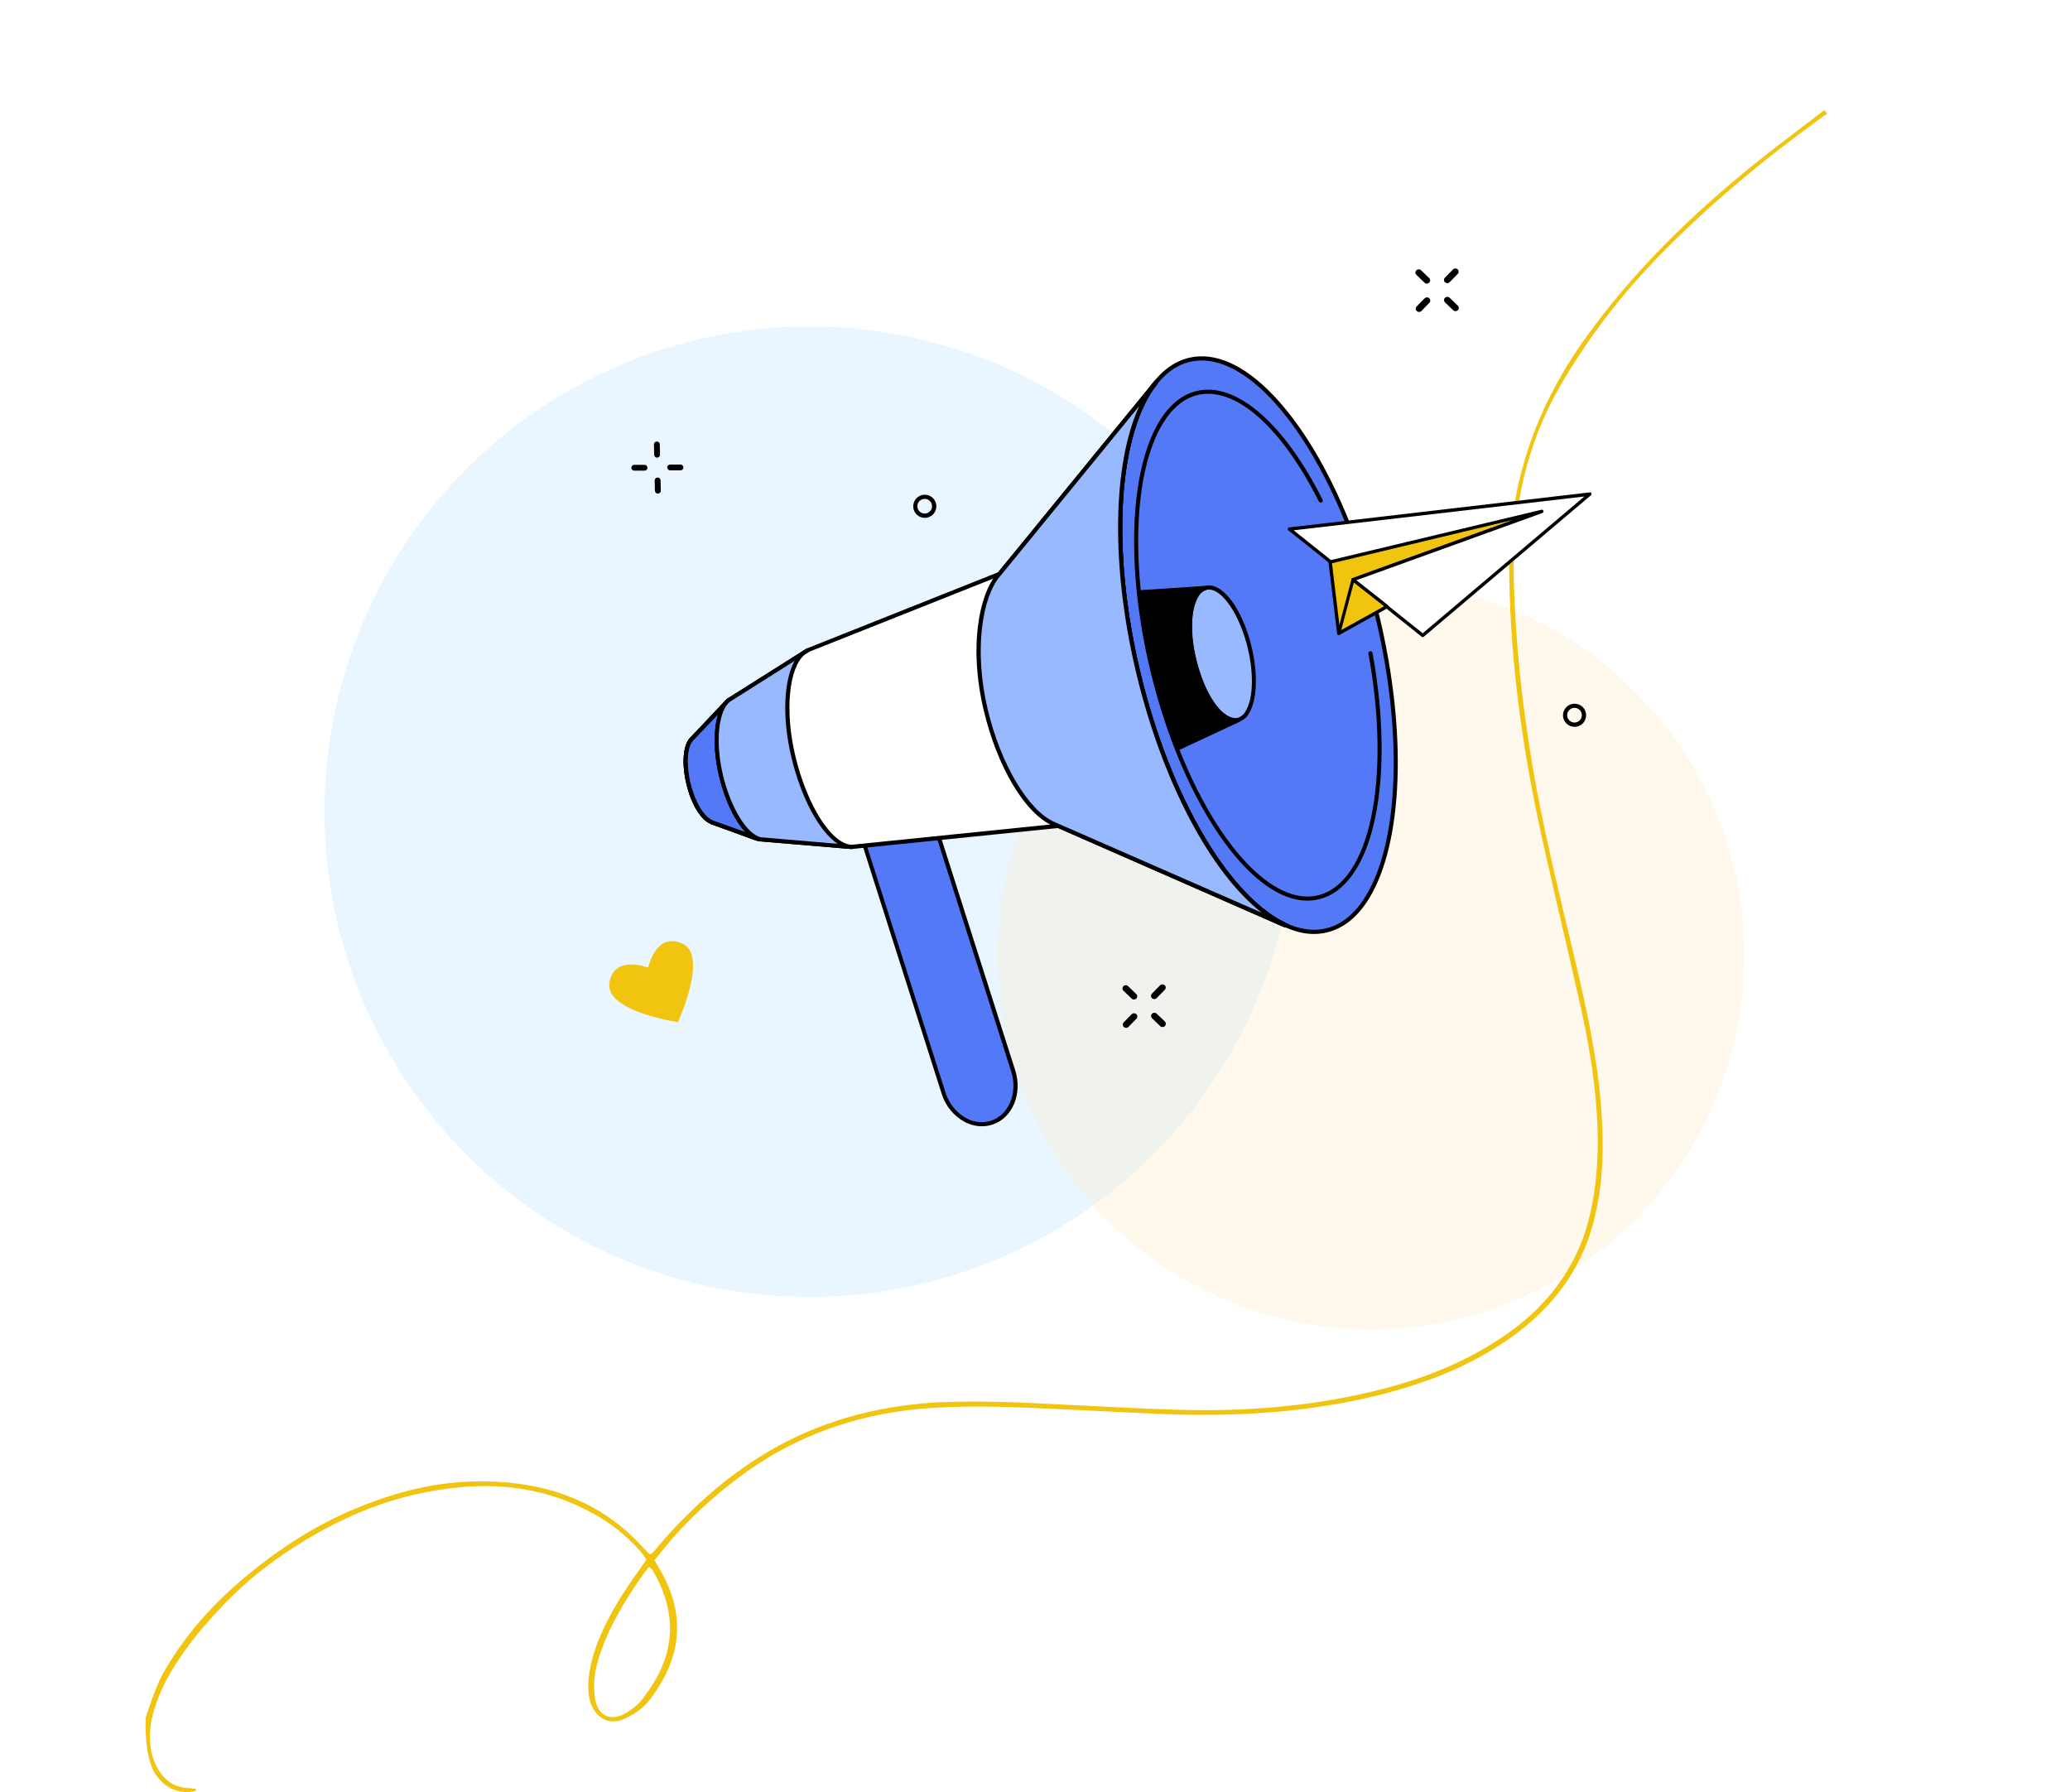 <svg width="640" height="554" viewBox="0 0 640 554" fill="none" xmlns="http://www.w3.org/2000/svg">
<g filter="url(#filter0_f_1699_32235)">
<circle cx="250.348" cy="250.937" r="150" fill="#B5E0FF" fill-opacity="0.3"/>
</g>
<g filter="url(#filter1_f_1699_32235)">
<circle cx="423.848" cy="295.437" r="115.5" fill="#FFE7C3" fill-opacity="0.3"/>
</g>
<path d="M565 35.169C564.317 35.558 563.634 35.948 562.951 36.532C545.422 49.191 529.031 62.824 514.234 77.82C501.713 90.479 491.241 104.112 482.591 118.914C471.663 137.805 467.566 157.865 468.021 178.704C468.476 197.985 470.525 217.071 473.712 236.157C477.127 256.412 482.135 276.472 486.916 296.532C490.558 311.918 493.973 327.498 495.111 343.273C495.794 353.985 495.794 364.697 493.29 375.213C489.192 394.105 477.355 408.322 458.687 418.839C448.443 424.682 437.288 428.577 425.45 431.498C406.1 436.172 386.294 437.73 366.261 437.341C351.692 436.951 336.894 435.978 322.325 435.393C309.576 434.809 296.6 434.419 283.852 435.588C264.046 437.536 246.517 443.963 231.264 454.674C223.069 460.517 215.784 466.944 209.182 474.15C206.678 476.876 204.629 479.603 202.353 482.33C203.036 483.498 203.491 484.277 203.946 485.056C211.914 498.494 211.004 511.738 201.67 524.397C199.849 527.124 197.345 529.266 194.157 530.824C189.832 533.356 185.734 532.187 183.458 528.292C182.092 525.955 181.864 523.423 181.864 520.697C182.092 516.022 183.23 511.543 185.051 507.064C188.239 499.079 193.019 491.678 198.255 484.472C198.71 483.693 199.393 482.914 199.849 482.135C199.166 481.161 198.71 480.382 198.028 479.603C193.702 474.734 188.466 470.449 182.32 467.333C168.888 460.127 154.319 458.18 139.066 460.127C119.716 462.464 103.097 470.06 88.072 480.187C80.56 485.251 73.73 491.094 67.811 497.521C61.21 504.532 55.291 511.933 50.965 520.307C48.689 524.981 46.868 529.85 46.412 534.914C46.185 538.809 46.64 542.704 48.461 546.21C50.51 550.105 53.697 552.831 59.161 552.831C59.616 552.831 60.071 553.026 60.527 553.026C60.527 553.221 60.527 553.416 60.527 553.61C59.616 553.805 58.933 554 58.023 554C53.469 554 50.51 551.858 48.234 548.742C44.364 543.288 45.047 531.019 45.047 531.019C45.047 531.019 47.778 522.255 50.055 517.97C56.884 505.7 66.218 495.184 77.6 486.03C86.479 478.824 96.268 472.397 107.195 467.528C119.716 462.075 132.692 458.18 147.034 457.985C167.978 457.595 185.507 463.828 198.483 478.045C199.166 478.824 200.076 479.603 200.987 480.577C201.67 479.993 202.125 479.798 202.353 479.408C207.134 473.566 212.597 467.918 218.516 462.659C225.346 456.622 232.63 451.363 240.826 446.884C256.306 438.509 273.38 434.225 291.592 433.446C302.747 433.056 313.674 433.446 324.829 434.03C337.577 434.614 350.326 435.393 363.074 435.783C380.603 436.367 398.132 435.393 415.434 432.082C432.735 428.772 449.126 423.513 463.24 414.165C475.761 406.18 484.639 395.663 489.42 382.809C492.607 373.85 493.745 364.697 493.973 355.348C494.201 340.547 491.924 325.745 488.737 311.333C484.867 294.195 480.769 277.056 476.899 259.723C470.98 233.041 467.11 206.165 466.655 179.094C465.972 152.607 473.485 128.067 489.648 105.281C504.445 84.442 522.885 66.33 543.601 49.775C550.43 44.322 557.26 39.258 564.089 34C564.317 34.389 564.545 34.779 565 35.169ZM199.621 485.64C194.613 492.652 190.06 499.858 186.873 507.648C185.279 511.738 183.913 515.828 183.686 520.112C183.686 522.255 183.686 524.592 184.368 526.734C185.734 531.019 189.604 531.993 193.702 529.461C195.979 528.097 198.028 526.345 199.393 524.202C208.727 511.933 209.638 499.273 202.125 486.03C201.898 485.64 201.67 485.251 201.442 485.056C201.215 484.861 200.987 484.667 200.532 484.472C200.304 484.861 200.076 485.251 199.621 485.64Z" fill="#F1C40F"/>
<g clip-path="url(#clip0_1699_32235)">
<path d="M306.587 347.075C300.618 348.994 293.953 344.858 291.723 337.852L264.084 251.131L285.594 244.205L313.282 331.08C315.488 338.025 312.5 345.167 306.587 347.075Z" fill="#5479F7"/>
<path d="M303.586 348.18C301.746 348.169 299.936 347.716 298.307 346.859C294.846 344.987 292.262 341.821 291.119 338.05L263.479 251.323C263.452 251.243 263.441 251.159 263.447 251.076C263.453 250.992 263.476 250.91 263.515 250.836C263.553 250.761 263.607 250.695 263.672 250.642C263.737 250.589 263.812 250.55 263.892 250.526L285.402 243.6C285.481 243.574 285.564 243.563 285.646 243.57C285.729 243.576 285.809 243.599 285.883 243.637C286.033 243.714 286.148 243.847 286.203 244.008L313.885 330.889C316.195 338.142 313.004 345.704 306.777 347.68C305.746 348.012 304.669 348.181 303.586 348.18ZM264.859 251.557L292.301 337.673C293.345 341.12 295.702 344.017 298.862 345.735C300.001 346.35 301.251 346.732 302.539 346.86C303.827 346.987 305.127 346.856 306.364 346.476C311.908 344.686 314.742 337.871 312.647 331.29L285.187 245.008L264.859 251.557Z" fill="black"/>
<path d="M308.971 177.442L249.725 200.999L225.086 216.543L214.029 228.272L213.949 228.365C211.855 230.352 211.374 236.013 212.877 242.26C214.38 248.508 217.374 253.212 220.121 254.125H220.029L234.443 259.385L263.234 261.798L327.222 255.273L397.204 285.905L397.721 286.047C380.135 278.12 361.422 247.403 351.997 208.16C342.572 168.917 345.32 133.193 357.375 118.205L309.605 176.664L308.971 177.442Z" fill="white"/>
<path d="M410.144 287.651C430.515 282.723 437.52 239.248 425.79 190.547C414.061 141.845 388.038 106.359 367.667 111.287C347.295 116.214 340.29 159.689 352.02 208.391C363.75 257.093 389.773 292.579 410.144 287.651Z" fill="#5479F7"/>
<path d="M406.27 288.732C397.117 288.732 386.965 281.658 377.258 268.361C366.238 253.292 357.041 231.97 351.386 208.333C342.763 172.529 344.05 138.286 354.589 121.1C358.119 115.353 362.499 111.84 367.611 110.606C375.619 108.717 384.625 112.711 393.667 122.168C402.414 131.317 410.551 144.848 417.192 161.293C417.255 161.451 417.253 161.626 417.186 161.782C417.153 161.859 417.106 161.929 417.046 161.988C416.986 162.046 416.915 162.092 416.837 162.124C416.681 162.187 416.505 162.185 416.35 162.118C416.195 162.052 416.072 161.926 416.009 161.769C402.494 128.298 383.165 108.235 367.907 111.853C363.133 112.982 359.018 116.316 355.674 121.767C345.3 138.675 344.099 172.535 352.624 208.024C363.515 253.409 386.885 287.43 406.276 287.43C407.521 287.435 408.762 287.292 409.972 287.004C414.746 285.874 418.861 282.54 422.206 277.09C432.579 260.181 433.774 226.321 425.255 190.826C423.499 183.485 421.352 176.244 418.824 169.133C418.793 169.055 418.779 168.97 418.782 168.886C418.785 168.801 418.805 168.718 418.841 168.641C418.878 168.565 418.929 168.497 418.993 168.441C419.057 168.386 419.132 168.344 419.212 168.318C419.29 168.287 419.374 168.273 419.458 168.275C419.542 168.278 419.625 168.298 419.701 168.333C419.778 168.369 419.846 168.42 419.901 168.484C419.957 168.547 419.999 168.621 420.025 168.701C422.566 175.857 424.725 183.144 426.493 190.529C435.086 226.334 433.829 260.576 423.29 277.756C419.76 283.503 415.381 287.016 410.268 288.251C408.959 288.568 407.617 288.73 406.27 288.732Z" fill="black"/>
<path d="M404.251 278.429C396.139 278.429 387.152 272.17 378.552 260.416C368.808 247.088 360.689 228.235 355.656 207.327C348.055 175.665 349.17 145.379 358.502 130.162C361.625 125.063 365.512 121.933 370.058 120.859C382.181 117.983 397.069 130.86 408.902 154.46C408.978 154.611 408.991 154.787 408.938 154.948C408.884 155.109 408.77 155.242 408.619 155.318C408.467 155.394 408.292 155.407 408.132 155.354C407.971 155.3 407.838 155.185 407.762 155.034C396.207 131.99 381.891 119.365 370.348 122.1C366.147 123.094 362.525 126.032 359.586 130.829C350.427 145.756 349.367 175.658 356.895 207.012C366.498 247.107 387.133 277.151 404.239 277.158C405.33 277.159 406.417 277.033 407.479 276.781C423.495 272.991 430.19 240.89 423.094 202.086C423.076 202.003 423.076 201.918 423.092 201.835C423.109 201.752 423.142 201.674 423.19 201.604C423.238 201.535 423.299 201.476 423.371 201.431C423.442 201.387 423.522 201.357 423.605 201.345C423.688 201.326 423.774 201.325 423.857 201.341C423.941 201.357 424.02 201.39 424.09 201.438C424.16 201.486 424.219 201.548 424.264 201.62C424.309 201.693 424.338 201.773 424.351 201.857C427.806 220.778 428.096 238.896 425.17 252.854C422.17 267.12 415.992 276.053 407.769 277.997C406.617 278.278 405.436 278.423 404.251 278.429Z" fill="black"/>
<path d="M382.709 222.582C387.425 221.441 389.046 211.374 386.33 200.096C383.613 188.817 377.588 180.599 372.873 181.74C368.157 182.881 366.536 192.948 369.252 204.226C371.969 215.505 377.994 223.723 382.709 222.582Z" fill="#99B9FF"/>
<path d="M381.83 223.303C376.902 223.303 371.278 215.339 368.629 204.314C366.615 195.906 366.929 187.832 369.43 183.745C369.777 183.103 370.251 182.537 370.821 182.082C371.391 181.627 372.047 181.292 372.75 181.097C377.887 179.862 384.14 188.165 386.967 199.968C388.987 208.376 388.673 216.45 386.166 220.537C385.819 221.18 385.346 221.746 384.776 222.201C384.205 222.656 383.549 222.991 382.846 223.185C382.513 223.264 382.172 223.304 381.83 223.303ZM373.785 182.251C373.536 182.252 373.288 182.281 373.046 182.337C372.507 182.498 372.006 182.765 371.571 183.122C371.136 183.48 370.777 183.92 370.514 184.418C368.179 188.227 367.927 195.918 369.898 204.018C372.331 214.148 377.641 222.025 381.848 222.025C382.097 222.026 382.345 221.999 382.587 221.944C383.126 221.784 383.626 221.518 384.06 221.161C384.494 220.803 384.852 220.362 385.113 219.864C387.454 216.055 387.706 208.364 385.76 200.264C383.302 190.134 377.992 182.251 373.785 182.251Z" fill="black"/>
<path d="M397.709 286.744C397.652 286.75 397.594 286.75 397.536 286.744L397.025 286.602H396.939L327.111 255.971L263.283 262.478H263.166L234.375 260.064L234.209 260.027L219.795 254.767C219.71 254.733 219.633 254.683 219.567 254.619C216.622 253.385 213.715 248.545 212.243 242.433C210.697 235.97 211.19 230.161 213.475 227.951L213.53 227.883H213.561L224.618 216.154C224.654 216.114 224.696 216.079 224.741 216.049L249.38 200.505C249.412 200.481 249.447 200.462 249.485 200.45L308.595 176.911L356.869 117.828C356.92 117.761 356.984 117.705 357.058 117.664C357.131 117.623 357.212 117.597 357.296 117.588C357.38 117.58 357.464 117.588 357.544 117.614C357.625 117.639 357.699 117.68 357.763 117.736C357.895 117.843 357.981 117.998 358.003 118.168C358.015 118.252 358.01 118.337 357.987 118.419C357.965 118.501 357.926 118.577 357.873 118.643C352.046 125.884 348.283 138.508 347.272 154.182C346.219 170.479 348.067 189.11 352.619 208.049C357.171 226.988 363.99 244.471 372.33 258.564C380.338 272.114 389.473 281.682 397.968 285.51C398.131 285.544 398.274 285.642 398.365 285.782C398.457 285.922 398.489 286.093 398.454 286.257C398.42 286.42 398.322 286.564 398.182 286.655C398.043 286.747 397.872 286.779 397.709 286.744ZM327.21 254.681C327.297 254.681 327.383 254.7 327.462 254.736L390.114 282.152C374.357 269.873 359.395 241.785 351.369 208.351C343.398 175.158 343.934 143.57 352.249 125.483L309.463 177.85C309.393 177.931 309.304 177.994 309.205 178.035L250.015 201.555L225.486 217.025L214.399 228.754L214.343 228.815C212.421 230.636 212.046 236.223 213.45 242.094C214.836 247.853 217.707 252.65 220.275 253.502C220.364 253.532 220.446 253.58 220.515 253.644L234.535 258.761L263.185 261.169L327.117 254.65L327.21 254.681Z" fill="black"/>
<path d="M309.111 177.269L357.349 118.217C345.294 133.205 342.565 168.966 351.971 208.172C361.377 247.378 380.109 278.133 397.696 286.059L397.178 285.917L327.326 255.372L325.706 254.644C317.593 251.045 308.988 237.18 304.762 219.42C300.45 201.196 302.914 184.708 308.501 177.954L309.111 177.269Z" fill="#99B9FF"/>
<path d="M397.709 286.744C397.651 286.75 397.594 286.75 397.536 286.744L397.025 286.602H396.939L327.074 255.952L325.454 255.261C316.873 251.452 308.311 237.124 304.147 219.599C299.416 199.69 302.835 183.862 308.022 177.578L308.638 176.862L356.869 117.834C356.92 117.767 356.984 117.711 357.058 117.67C357.131 117.629 357.212 117.603 357.296 117.594C357.379 117.585 357.464 117.594 357.544 117.619C357.624 117.645 357.699 117.686 357.762 117.741C357.895 117.849 357.981 118.004 358.002 118.174C358.015 118.257 358.009 118.343 357.987 118.425C357.965 118.506 357.926 118.583 357.873 118.649C352.046 125.89 348.282 138.514 347.272 154.188C346.219 170.485 348.067 189.116 352.619 208.055C357.171 226.994 363.99 244.476 372.33 258.57C380.338 272.12 389.473 281.688 397.967 285.516C398.131 285.55 398.274 285.648 398.365 285.788C398.456 285.928 398.488 286.099 398.454 286.263C398.42 286.426 398.322 286.57 398.182 286.661C398.042 286.753 397.872 286.785 397.709 286.75V286.744ZM352.249 125.495L309.605 177.683L308.989 178.399C303.845 184.634 300.981 200.684 305.379 219.308C309.395 236.192 317.853 250.495 325.959 254.088L327.573 254.792L390.107 282.157C374.351 269.879 359.388 241.791 351.362 208.357C343.397 175.158 343.933 143.57 352.249 125.483V125.495Z" fill="black"/>
<path d="M233.654 259.78C233.579 259.78 233.504 259.767 233.433 259.743L219.795 254.767C219.71 254.733 219.633 254.682 219.567 254.619C216.622 253.384 213.715 248.545 212.243 242.433C210.697 235.97 211.19 230.161 213.475 227.951L213.53 227.883H213.561L224.618 216.154C224.733 216.031 224.893 215.958 225.061 215.952C225.23 215.946 225.394 216.008 225.517 216.123C225.641 216.239 225.713 216.398 225.719 216.568C225.725 216.737 225.663 216.901 225.548 217.025L214.46 228.834L214.405 228.896C212.483 230.717 212.107 236.303 213.512 242.174C214.898 247.934 217.768 252.73 220.337 253.582C220.426 253.612 220.508 253.66 220.577 253.724L233.901 258.588C234.064 258.617 234.209 258.71 234.305 258.846C234.4 258.982 234.438 259.15 234.409 259.314C234.38 259.477 234.288 259.623 234.152 259.719C234.017 259.814 233.849 259.852 233.685 259.823L233.654 259.78Z" fill="black"/>
<path d="M234.579 259.379C230.101 257.922 225.339 249.884 222.912 239.81C220.35 229.136 221.619 219.062 225.469 216.321L214.018 228.291L213.937 228.383C211.843 230.371 211.363 236.032 212.866 242.279C214.369 248.526 217.362 253.23 220.11 254.144H220.017L234.579 259.379Z" fill="#5479F7"/>
<path d="M234.578 260.014C234.512 260.013 234.445 260.003 234.381 259.983L234.042 259.86L219.801 254.767C219.713 254.736 219.633 254.685 219.567 254.619C216.622 253.384 213.715 248.545 212.243 242.433C210.697 235.97 211.19 230.161 213.475 227.951L213.53 227.883H213.561L223.602 217.389C224.012 216.789 224.52 216.263 225.105 215.833C225.168 215.778 225.241 215.737 225.32 215.71C225.399 215.684 225.483 215.673 225.566 215.679C225.649 215.685 225.731 215.708 225.805 215.745C225.88 215.783 225.946 215.835 226.001 215.898C226.055 215.961 226.097 216.034 226.123 216.114C226.15 216.193 226.16 216.277 226.154 216.36C226.148 216.444 226.126 216.525 226.088 216.6C226.051 216.675 225.999 216.741 225.936 216.796L224.526 218.222C221.908 222.086 221.415 230.828 223.534 239.661C225.85 249.304 230.31 257.026 234.48 258.662L234.794 258.773C234.957 258.802 235.103 258.895 235.198 259.031C235.293 259.167 235.331 259.335 235.302 259.499C235.274 259.663 235.181 259.808 235.045 259.904C234.91 259.999 234.742 260.037 234.578 260.008V260.014ZM220.546 253.681L230.402 257.199C227.113 253.693 224.107 247.44 222.314 239.958C220.577 232.723 220.546 225.673 221.975 220.907L214.448 228.79L214.393 228.852C212.471 230.673 212.095 236.26 213.499 242.131C214.885 247.89 217.756 252.687 220.325 253.539C220.407 253.571 220.482 253.619 220.546 253.681Z" fill="black"/>
<path d="M262.169 261.755L263.401 261.811C256.699 261.564 249.017 249.464 245.303 233.964C241.509 218.173 243.572 203.851 249.726 200.999L248.9 201.518L225.536 216.271C221.631 218.944 220.337 229.075 222.912 239.81C225.376 250.168 230.501 258.329 235.078 259.465L262.169 261.755Z" fill="#99B9FF"/>
<path d="M263.401 262.447H263.284L262.144 262.391L235.041 260.101H234.948C230.07 258.922 224.877 250.65 222.315 239.977C219.703 229.093 220.941 218.679 225.191 215.765L248.112 201.296C248.53 200.956 248.987 200.668 249.473 200.437C249.621 200.371 249.789 200.362 249.943 200.414C250.097 200.465 250.226 200.573 250.305 200.715C250.385 200.857 250.406 201.025 250.364 201.182C250.321 201.339 250.218 201.473 250.077 201.555L248.808 202.357C243.911 206.395 242.574 219.858 245.931 233.84C249.627 249.137 257.081 260.866 263.358 261.194H263.444C263.612 261.198 263.772 261.269 263.888 261.391C264.004 261.513 264.067 261.676 264.063 261.845C264.059 262.014 263.988 262.174 263.866 262.29C263.744 262.406 263.581 262.469 263.413 262.465L263.401 262.447ZM235.183 258.836L258.972 260.848C253.329 257.058 247.755 246.915 244.681 234.112C241.761 221.945 242.309 210.413 245.648 204.327L225.875 216.815C222.111 219.389 221.077 229.433 223.534 239.656C225.943 249.705 230.834 257.731 235.183 258.836Z" fill="black"/>
<path d="M372.897 181.72C368.172 182.838 366.343 192.937 369.25 204.166C374.129 222.994 381.742 222.797 382.654 222.685C382.654 222.685 382.654 222.685 382.654 222.716L364.174 231.322C358.138 215.833 354.202 199.603 352.471 183.066L372.891 181.708L372.897 181.72Z" fill="black"/>
<path d="M363.855 232.198L363.608 231.581C357.548 216.036 353.591 199.749 351.843 183.152L351.775 182.498L372.854 181.097L373.045 182.331C372.481 182.499 371.958 182.78 371.507 183.158C371.055 183.536 370.686 184.003 370.421 184.529C368.08 188.418 367.859 196.258 369.867 203.999C374.616 222.346 381.786 222.142 382.587 222.056L383.123 222L383.425 223.049L382.932 223.296L363.855 232.198ZM353.18 183.652C354.927 199.68 358.748 215.411 364.545 230.451L380.443 223.043C377.406 222.099 372.263 218.333 368.635 204.314C366.51 196.122 366.787 188.097 369.331 183.862C369.616 183.377 369.955 182.926 370.341 182.517L353.18 183.652Z" fill="black"/>
</g>
<path d="M188.415 303.806C189.862 294.945 200.428 299.145 200.428 299.145C200.428 299.145 202.667 288.038 210.917 291.665C219.168 295.291 209.59 315.99 209.59 315.99C209.59 315.99 186.957 312.666 188.415 303.806Z" fill="#F1C40F"/>
<path d="M486.802 224.699C485.884 224.694 485.003 224.336 484.342 223.699C483.681 223.062 483.289 222.194 483.249 221.276C483.21 220.358 483.524 219.46 484.128 218.767C484.731 218.075 485.578 217.641 486.492 217.557C487.406 217.472 488.318 217.743 489.038 218.312C489.758 218.882 490.232 219.707 490.361 220.617C490.49 221.527 490.265 222.451 489.732 223.199C489.199 223.947 488.398 224.461 487.497 224.635C487.268 224.678 487.035 224.7 486.802 224.699ZM486.802 218.822C486.653 218.821 486.504 218.837 486.359 218.867C485.768 218.984 485.247 219.33 484.911 219.83C484.575 220.331 484.452 220.944 484.568 221.536C484.684 222.127 485.03 222.648 485.53 222.985C486.029 223.321 486.642 223.444 487.233 223.328C487.823 223.208 488.342 222.862 488.68 222.363C488.849 222.116 488.966 221.838 489.024 221.545C489.083 221.252 489.082 220.95 489.021 220.657C488.906 220.066 488.561 219.545 488.063 219.209C487.693 218.957 487.256 218.823 486.809 218.822H486.802Z" fill="black"/>
<g clip-path="url(#clip1_1699_32235)">
<path d="M398.678 163.566L439.881 196.438L491.506 152.745L398.678 163.566Z" fill="white"/>
<path d="M439.88 196.957C439.766 196.958 439.655 196.919 439.566 196.846L398.363 163.975C398.273 163.916 398.205 163.83 398.167 163.729C398.129 163.628 398.125 163.517 398.154 163.414C398.183 163.31 398.244 163.218 398.328 163.152C398.412 163.086 398.515 163.049 398.622 163.046L491.45 152.225C491.566 152.194 491.689 152.206 491.797 152.258C491.905 152.311 491.99 152.402 492.037 152.514C492.085 152.625 492.09 152.751 492.054 152.866C492.017 152.982 491.941 153.08 491.838 153.144L440.213 196.836C440.121 196.917 440.002 196.96 439.88 196.957ZM399.976 163.939L439.87 195.767L489.857 153.487L399.976 163.939Z" fill="black"/>
<path d="M413.889 195.807L411.225 173.742L476.637 158.093L418.275 179.21L428.836 187.519L413.889 195.807Z" fill="#F1C40F"/>
<path d="M413.919 196.327C413.837 196.329 413.757 196.31 413.685 196.271C413.609 196.234 413.543 196.178 413.494 196.108C413.446 196.039 413.415 195.958 413.406 195.873L410.742 173.802C410.723 173.674 410.753 173.543 410.826 173.437C410.899 173.331 411.01 173.258 411.135 173.232L476.548 157.593C476.68 157.554 476.822 157.57 476.942 157.637C477.063 157.705 477.152 157.817 477.19 157.951C477.228 158.085 477.213 158.229 477.146 158.351C477.08 158.473 476.969 158.563 476.837 158.602L419.331 179.381L429.155 187.105C429.222 187.158 429.274 187.227 429.309 187.305C429.344 187.383 429.359 187.468 429.354 187.554C429.349 187.641 429.322 187.726 429.275 187.799C429.228 187.873 429.162 187.932 429.086 187.973L414.148 196.266C414.077 196.305 413.999 196.325 413.919 196.327ZM411.817 174.13L414.337 194.97L427.93 187.428L417.972 179.613C417.895 179.557 417.837 179.479 417.802 179.39C417.768 179.3 417.759 179.203 417.778 179.109C417.79 179.016 417.828 178.929 417.887 178.857C417.946 178.784 418.024 178.73 418.111 178.7L467.769 160.726L411.817 174.13Z" fill="black"/>
<path d="M413.919 196.292C413.878 196.297 413.836 196.297 413.795 196.292C413.674 196.254 413.573 196.172 413.51 196.061C413.447 195.951 413.428 195.821 413.456 195.696L417.838 179.099C417.893 179.004 417.978 178.931 418.078 178.889C418.179 178.848 418.29 178.841 418.395 178.869C418.5 178.898 418.593 178.961 418.66 179.048C418.726 179.135 418.763 179.241 418.764 179.351L414.377 195.949C414.345 196.046 414.283 196.132 414.201 196.193C414.119 196.254 414.021 196.289 413.919 196.292Z" fill="black"/>
</g>
<g clip-path="url(#clip2_1699_32235)">
<path d="M356.863 308.86C356.609 308.854 356.366 308.755 356.184 308.581C355.989 308.399 355.876 308.149 355.869 307.885C355.863 307.622 355.964 307.366 356.15 307.176L358.642 304.636C358.733 304.537 358.844 304.458 358.968 304.402C359.092 304.346 359.225 304.315 359.362 304.31C359.498 304.306 359.634 304.328 359.761 304.376C359.888 304.423 360.004 304.495 360.102 304.588C360.201 304.68 360.279 304.791 360.332 304.913C360.386 305.036 360.414 305.167 360.414 305.3C360.415 305.433 360.388 305.565 360.336 305.688C360.283 305.811 360.206 305.922 360.108 306.015L357.624 308.555C357.524 308.653 357.406 308.731 357.275 308.783C357.145 308.836 357.004 308.862 356.863 308.86Z" fill="black"/>
<path d="M348.154 317.752C347.955 317.75 347.761 317.692 347.596 317.584C347.43 317.477 347.3 317.324 347.222 317.146C347.143 316.967 347.12 316.77 347.154 316.579C347.188 316.387 347.279 316.21 347.414 316.068L349.906 313.528C350.094 313.345 350.348 313.242 350.613 313.239C350.879 313.236 351.135 313.335 351.327 313.514C351.519 313.693 351.632 313.938 351.641 314.197C351.651 314.456 351.557 314.709 351.379 314.901L348.915 317.447C348.816 317.546 348.698 317.624 348.567 317.677C348.436 317.729 348.296 317.755 348.154 317.752Z" fill="black"/>
<path d="M350.598 308.999C350.328 308.996 350.07 308.892 349.878 308.707L347.353 306.28C347.16 306.095 347.051 305.842 347.049 305.578C347.047 305.313 347.153 305.059 347.343 304.871C347.532 304.683 347.791 304.576 348.062 304.574C348.332 304.572 348.592 304.676 348.785 304.861L351.311 307.295C351.501 307.481 351.608 307.734 351.608 307.998C351.608 308.261 351.501 308.514 351.311 308.7C351.122 308.887 350.866 308.994 350.598 308.999Z" fill="black"/>
<path d="M359.437 317.507C359.304 317.507 359.173 317.482 359.051 317.433C358.929 317.385 358.818 317.312 358.724 317.221L356.198 314.788C356.103 314.696 356.027 314.587 355.975 314.466C355.923 314.346 355.896 314.216 355.895 314.085C355.894 313.955 355.919 313.825 355.969 313.704C356.02 313.582 356.094 313.472 356.188 313.379C356.282 313.286 356.394 313.212 356.518 313.161C356.641 313.11 356.773 313.083 356.907 313.082C357.041 313.081 357.174 313.106 357.298 313.155C357.422 313.204 357.535 313.277 357.631 313.369L360.156 315.802C360.347 315.989 360.454 316.242 360.454 316.505C360.454 316.769 360.347 317.022 360.156 317.208C360.063 317.302 359.951 317.377 359.827 317.429C359.704 317.48 359.571 317.506 359.437 317.507Z" fill="black"/>
</g>
<g clip-path="url(#clip3_1699_32235)">
<path d="M203.17 141.482C202.931 141.482 202.702 141.39 202.532 141.225C202.362 141.061 202.264 140.836 202.259 140.601L202.18 137.406C202.177 137.288 202.199 137.171 202.242 137.061C202.286 136.951 202.351 136.851 202.434 136.765C202.517 136.68 202.616 136.612 202.725 136.565C202.835 136.517 202.953 136.492 203.072 136.489C203.192 136.487 203.311 136.508 203.422 136.551C203.534 136.594 203.635 136.658 203.722 136.74C203.808 136.822 203.877 136.92 203.925 137.028C203.973 137.136 203.999 137.252 204.001 137.371L204.068 140.547C204.073 140.786 203.982 141.017 203.815 141.19C203.647 141.363 203.418 141.464 203.176 141.47L203.17 141.482Z" fill="black"/>
<path d="M203.394 152.595C203.155 152.595 202.926 152.502 202.756 152.338C202.586 152.173 202.488 151.949 202.483 151.714L202.416 148.537C202.414 148.419 202.435 148.301 202.479 148.191C202.522 148.081 202.587 147.981 202.67 147.896C202.753 147.811 202.852 147.742 202.962 147.695C203.071 147.648 203.189 147.622 203.309 147.62C203.428 147.617 203.547 147.638 203.659 147.681C203.77 147.724 203.872 147.789 203.958 147.87C204.044 147.952 204.113 148.05 204.161 148.158C204.209 148.266 204.235 148.383 204.238 148.501L204.31 151.678C204.313 151.796 204.292 151.913 204.248 152.023C204.205 152.133 204.14 152.233 204.057 152.319C203.974 152.404 203.875 152.472 203.765 152.519C203.656 152.567 203.538 152.592 203.418 152.595H203.394Z" fill="black"/>
<path d="M196.108 145.498C195.866 145.498 195.635 145.403 195.464 145.235C195.293 145.066 195.197 144.837 195.197 144.599C195.197 144.36 195.293 144.132 195.464 143.963C195.635 143.794 195.866 143.7 196.108 143.7H199.277C199.519 143.7 199.75 143.794 199.921 143.963C200.092 144.132 200.188 144.36 200.188 144.599C200.188 144.837 200.092 145.066 199.921 145.235C199.75 145.403 199.519 145.498 199.277 145.498H196.102H196.108Z" fill="black"/>
<path d="M207.217 145.408C206.976 145.408 206.744 145.313 206.573 145.145C206.403 144.976 206.307 144.747 206.307 144.509C206.307 144.27 206.403 144.042 206.573 143.873C206.744 143.705 206.976 143.61 207.217 143.61H210.387C210.628 143.61 210.86 143.705 211.031 143.873C211.201 144.042 211.297 144.27 211.297 144.509C211.297 144.747 211.201 144.976 211.031 145.145C210.86 145.313 210.628 145.408 210.387 145.408H207.211H207.217Z" fill="black"/>
</g>
<g clip-path="url(#clip4_1699_32235)">
<path d="M447.43 87.544C447.175 87.538 446.933 87.439 446.751 87.266C446.555 87.083 446.442 86.833 446.436 86.569C446.429 86.306 446.531 86.05 446.717 85.86L449.208 83.32C449.3 83.221 449.411 83.142 449.534 83.086C449.658 83.03 449.792 82.999 449.928 82.994C450.064 82.99 450.2 83.012 450.327 83.06C450.455 83.107 450.571 83.18 450.669 83.272C450.767 83.364 450.845 83.475 450.899 83.597C450.952 83.72 450.98 83.851 450.981 83.984C450.981 84.118 450.954 84.249 450.902 84.372C450.849 84.495 450.772 84.606 450.675 84.699L448.19 87.239C448.091 87.337 447.972 87.415 447.842 87.468C447.711 87.52 447.571 87.546 447.43 87.544Z" fill="black"/>
<path d="M438.721 96.436C438.522 96.434 438.328 96.376 438.162 96.268C437.997 96.161 437.867 96.008 437.788 95.83C437.71 95.651 437.686 95.454 437.72 95.263C437.754 95.072 437.845 94.894 437.981 94.752L440.472 92.212C440.66 92.029 440.914 91.926 441.18 91.923C441.445 91.92 441.701 92.019 441.893 92.198C442.085 92.377 442.198 92.622 442.208 92.881C442.218 93.14 442.123 93.393 441.945 93.585L439.481 96.131C439.382 96.23 439.264 96.308 439.133 96.361C439.002 96.413 438.862 96.439 438.721 96.436Z" fill="black"/>
<path d="M441.164 87.683C440.895 87.68 440.637 87.576 440.445 87.391L437.919 84.964C437.726 84.779 437.617 84.526 437.615 84.262C437.613 83.998 437.719 83.743 437.909 83.555C438.099 83.367 438.358 83.26 438.628 83.258C438.899 83.257 439.159 83.36 439.352 83.545L441.877 85.979C442.068 86.165 442.175 86.418 442.175 86.682C442.175 86.945 442.068 87.198 441.877 87.385C441.688 87.571 441.432 87.678 441.164 87.683Z" fill="black"/>
<path d="M450.003 96.191C449.871 96.191 449.74 96.166 449.618 96.118C449.495 96.069 449.384 95.997 449.29 95.906L446.765 93.472C446.669 93.38 446.594 93.271 446.541 93.15C446.489 93.03 446.462 92.9 446.461 92.769C446.46 92.639 446.485 92.509 446.536 92.388C446.586 92.266 446.661 92.156 446.755 92.063C446.849 91.97 446.961 91.896 447.084 91.845C447.207 91.794 447.34 91.767 447.474 91.766C447.608 91.765 447.741 91.79 447.865 91.839C447.989 91.888 448.102 91.961 448.197 92.053L450.723 94.487C450.913 94.673 451.02 94.926 451.02 95.189C451.02 95.453 450.913 95.706 450.723 95.892C450.629 95.987 450.517 96.061 450.394 96.113C450.27 96.164 450.137 96.191 450.003 96.191Z" fill="black"/>
</g>
<path d="M285.904 160.095C284.986 160.09 284.105 159.732 283.444 159.094C282.782 158.457 282.391 157.59 282.351 156.672C282.311 155.753 282.626 154.855 283.229 154.163C283.833 153.47 284.679 153.037 285.593 152.952C286.508 152.868 287.419 153.138 288.14 153.708C288.86 154.277 289.334 155.103 289.463 156.012C289.592 156.922 289.367 157.847 288.833 158.595C288.3 159.343 287.5 159.857 286.598 160.031C286.369 160.074 286.137 160.095 285.904 160.095ZM285.904 154.218C285.755 154.217 285.606 154.232 285.46 154.263C284.869 154.379 284.349 154.725 284.013 155.226C283.677 155.726 283.553 156.34 283.669 156.931C283.785 157.523 284.131 158.044 284.631 158.38C285.131 158.716 285.744 158.84 286.335 158.724C286.925 158.604 287.444 158.257 287.782 157.758C287.95 157.512 288.067 157.233 288.126 156.94C288.184 156.647 288.183 156.345 288.122 156.052C288.007 155.462 287.663 154.941 287.164 154.604C286.794 154.353 286.358 154.218 285.91 154.218H285.904Z" fill="black"/>
<defs>
<filter id="filter0_f_1699_32235" x="0.348" y="0.937" width="500" height="500" filterUnits="userSpaceOnUse" color-interpolation-filters="sRGB">
<feFlood flood-opacity="0" result="BackgroundImageFix"/>
<feBlend mode="normal" in="SourceGraphic" in2="BackgroundImageFix" result="shape"/>
<feGaussianBlur stdDeviation="50" result="effect1_foregroundBlur_1699_32235"/>
</filter>
<filter id="filter1_f_1699_32235" x="208.348" y="79.937" width="431" height="431" filterUnits="userSpaceOnUse" color-interpolation-filters="sRGB">
<feFlood flood-opacity="0" result="BackgroundImageFix"/>
<feBlend mode="normal" in="SourceGraphic" in2="BackgroundImageFix" result="shape"/>
<feGaussianBlur stdDeviation="50" result="effect1_foregroundBlur_1699_32235"/>
</filter>
<clipPath id="clip0_1699_32235">
<rect width="220.78" height="238" fill="white" transform="translate(211.35 110.173)"/>
</clipPath>
<clipPath id="clip1_1699_32235">
<rect width="93.854" height="44.737" fill="white" transform="translate(398.164 152.226)"/>
</clipPath>
<clipPath id="clip2_1699_32235">
<rect width="13.408" height="13.421" fill="white" transform="translate(347.047 304.331)"/>
</clipPath>
<clipPath id="clip3_1699_32235">
<rect width="16.089" height="16.105" fill="white" transform="translate(195.209 136.489)"/>
</clipPath>
<clipPath id="clip4_1699_32235">
<rect width="13.408" height="13.421" fill="white" transform="translate(437.613 83.015)"/>
</clipPath>
</defs>
</svg>
